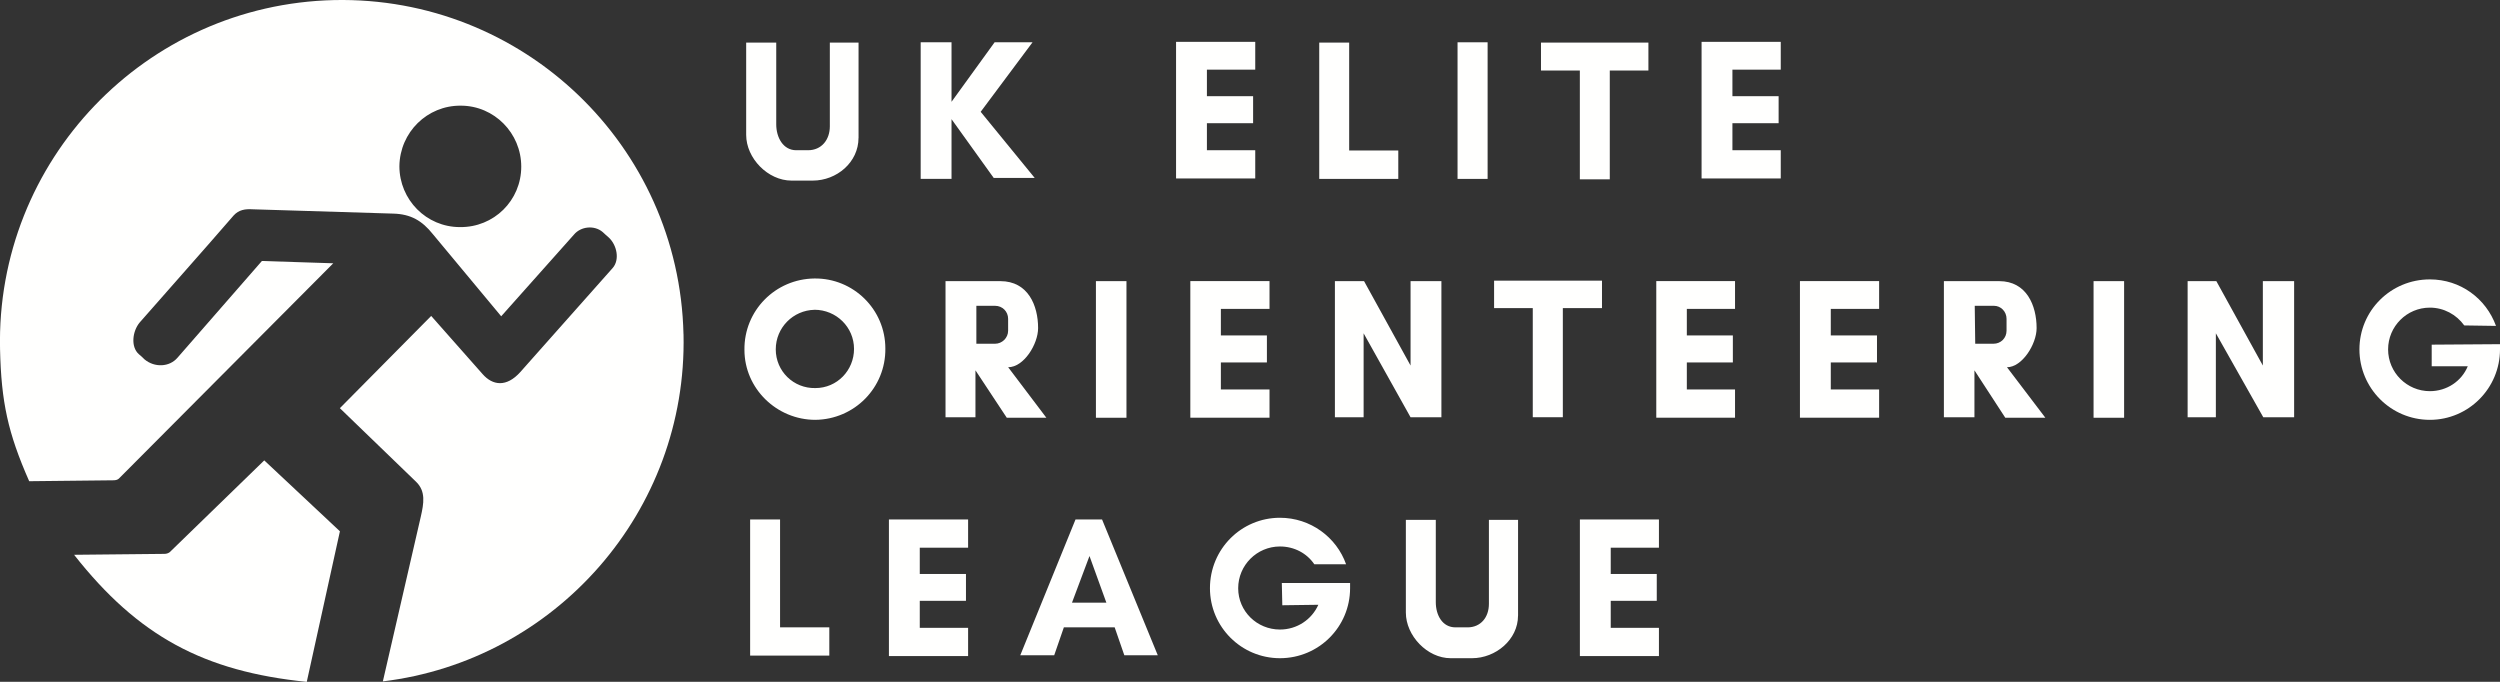 <?xml version="1.0" encoding="UTF-8" standalone="no"?>
<!-- Created with Inkscape (http://www.inkscape.org/) -->

<svg
   width="57.463mm"
   height="15.672mm"
   viewBox="0 0 57.463 15.672"
   version="1.1"
   id="svg1"
   inkscape:version="1.3.2 (091e20e, 2023-11-25, custom)"
   sodipodi:docname="ukeollogo-inv-withtext.svg"
   inkscape:export-filename="ukeollogo-withtext.png"
   inkscape:export-xdpi="600"
   inkscape:export-ydpi="600"
   xmlns:inkscape="http://www.inkscape.org/namespaces/inkscape"
   xmlns:sodipodi="http://sodipodi.sourceforge.net/DTD/sodipodi-0.dtd"
   xmlns="http://www.w3.org/2000/svg"
   xmlns:svg="http://www.w3.org/2000/svg">
  <rect x="0" y="0" width="57.463" height="15.672" fill="#333333" stroke="none"/>
  <sodipodi:namedview
     id="namedview1"
     pagecolor="#ffffff"
     bordercolor="#000000"
     borderopacity="0.25"
     inkscape:showpageshadow="2"
     inkscape:pageopacity="0.0"
     inkscape:pagecheckerboard="0"
     inkscape:deskcolor="#d1d1d1"
     inkscape:document-units="mm"
     inkscape:zoom="8.6733445"
     inkscape:cx="105.61093"
     inkscape:cy="37.298184"
     inkscape:window-width="2560"
     inkscape:window-height="1494"
     inkscape:window-x="-11"
     inkscape:window-y="-11"
     inkscape:window-maximized="1"
     inkscape:current-layer="layer1" />
  <defs
     id="defs1" />
  <g
     inkscape:label="Layer 1"
     inkscape:groupmode="layer"
     id="layer1"
     transform="translate(-47.488,-98.204)">
    <g
       id="g1"
       transform="translate(45.636,-57.106)">
      <path
         id="path3584"
         style="fill:#fffffe;fill-opacity:1;fill-rule:evenodd;stroke:none;stroke-width:0.353"
         d="m 9.665,167.522 -0.762,3.461 c -2.367,-0.24 -3.877,-1.051 -5.348,-2.921 l 2.071,-0.021 c 0.049,0 0.088,-0.011 0.127,-0.039 l 2.173,-2.11 1.739,1.63 v 0" />
      <path
         id="path3590"
         style="fill:#fffffe;fill-opacity:1;fill-rule:evenodd;stroke:none;stroke-width:0.353"
         d="m 27.042,161.772 v 3.14 h 0.702 v -3.14 h -0.702 v 0" />
      <path
         id="path3592"
         style="fill:#fffffe;fill-opacity:1;fill-rule:evenodd;stroke:none;stroke-width:0.353"
         d="m 29.914,163.02 h 1.058 v 0.621 h -1.058 v 0.621 h 1.118 v 0.649 h -1.82 v -3.14 h 1.82 v 0.639 h -1.118 v 0.61 0" />
      <path
         id="path3594"
         style="fill:#fffffe;fill-opacity:1;fill-rule:evenodd;stroke:none;stroke-width:0.353"
         d="m 38.674,162.392 h -0.9 v 2.508 h -0.691 v -2.508 h -0.889 v -0.631 h 2.48 v 0.631 0" />
      <path
         id="path3596"
         style="fill:#fffffe;fill-opacity:1;fill-rule:evenodd;stroke:none;stroke-width:0.353"
         d="m 40.624,163.02 h 1.058 v 0.621 h -1.058 v 0.621 h 1.108 v 0.649 h -1.81 v -3.14 h 1.81 v 0.639 h -1.108 v 0.61 0" />
      <path
         id="path3598"
         style="fill:#fffffe;fill-opacity:1;fill-rule:evenodd;stroke:none;stroke-width:0.353"
         d="m 43.933,163.02 h 1.062 v 0.621 h -1.062 v 0.621 h 1.111 v 0.649 h -1.82 v -3.14 h 1.82 v 0.639 h -1.111 v 0.61 0" />
      <path
         id="path3600"
         style="fill:#fffffe;fill-opacity:1;fill-rule:evenodd;stroke:none;stroke-width:0.353"
         d="m 41.672,157.521 h 1.062 v 0.621 h -1.062 v 0.621 h 1.111 v 0.649 h -1.82 v -3.14 h 1.82 v 0.639 h -1.111 v 0.61 0" />
      <path
         id="path3602"
         style="fill:#fffffe;fill-opacity:1;fill-rule:evenodd;stroke:none;stroke-width:0.353"
         d="m 29.593,157.521 h 1.062 v 0.621 h -1.062 v 0.621 h 1.111 v 0.649 h -1.82 v -3.14 h 1.82 v 0.639 h -1.111 v 0.61 0" />
      <path
         id="path3604"
         style="fill:#fffffe;fill-opacity:1;fill-rule:evenodd;stroke:none;stroke-width:0.353"
         d="m 22.993,168.503 h 1.062 v 0.617 h -1.062 v 0.621 h 1.111 v 0.649 h -1.82 v -3.14 h 1.82 v 0.649 h -1.111 v 0.603 0" />
      <path
         id="path3606"
         style="fill:#fffffe;fill-opacity:1;fill-rule:evenodd;stroke:none;stroke-width:0.353"
         d="m 38.875,168.503 h 1.058 v 0.617 h -1.058 v 0.621 h 1.108 v 0.649 h -1.817 v -3.14 h 1.817 v 0.649 h -1.108 v 0.603 0" />
      <path
         id="path3608"
         style="fill:#fffffe;fill-opacity:1;fill-rule:evenodd;stroke:none;stroke-width:0.353"
         d="m 35.354,156.282 v 3.14 h 0.691 v -3.14 h -0.691 v 0" />
      <path
         id="path3610"
         style="fill:#fffffe;fill-opacity:1;fill-rule:evenodd;stroke:none;stroke-width:0.353"
         d="m 49.973,161.772 v 3.14 h 0.702 v -3.14 h -0.702 v 0" />
      <path
         id="path3612"
         style="fill:#fffffe;fill-opacity:1;fill-rule:evenodd;stroke:none;stroke-width:0.353"
         d="m 39.742,156.931 h -0.889 v 2.501 h -0.688 v -2.501 h -0.893 v -0.642 h 2.469 v 0.642 0" />
      <path
         id="path3616"
         style="fill:#fffffe;fill-opacity:1;fill-rule:evenodd;stroke:none;stroke-width:0.353"
         d="m 34.274,161.772 v 1.94 l -1.069,-1.94 h -0.67 v 3.129 h 0.66 v -1.93 l 1.079,1.93 h 0.709 v -3.129 h -0.709 v 0" />
      <path
         id="path3618"
         style="fill:#fffffe;fill-opacity:1;fill-rule:evenodd;stroke:none;stroke-width:0.353"
         d="m 53.864,161.772 v 1.94 l -1.069,-1.94 h -0.66 v 3.129 h 0.649 v -1.93 l 1.09,1.93 h 0.709 v -3.129 h -0.72 v 0" />
      <path
         id="path3620"
         style="fill:#fffffe;fill-opacity:1;fill-rule:evenodd;stroke:none;stroke-width:0.353"
         d="m 21.585,158.48 c 0,0.561 -0.501,0.981 -1.051,0.981 h -0.49 c -0.54,0 -1.041,-0.512 -1.041,-1.051 v -2.12 h 0.691 v 1.88 c 0,0.3 0.159,0.593 0.459,0.593 h 0.272 c 0.31,0 0.501,-0.24 0.501,-0.55 v -1.923 h 0.66 v 2.191 0" />
      <path
         id="path3622"
         style="fill:#fffffe;fill-opacity:1;fill-rule:evenodd;stroke:none;stroke-width:0.353"
         d="m 36.744,169.462 c 0,0.55 -0.512,0.977 -1.058,0.977 h -0.49 c -0.54,0 -1.03,-0.519 -1.03,-1.048 v -2.131 h 0.688 v 1.891 c 0,0.3 0.152,0.579 0.452,0.579 h 0.279 c 0.3,0 0.49,-0.229 0.49,-0.54 v -1.93 h 0.67 v 2.201 0" />
      <path
         id="path3624"
         style="fill:#fffffe;fill-opacity:1;fill-rule:evenodd;stroke:none;stroke-width:0.353"
         d="m 32.175,156.289 v 3.133 h 1.817 v -0.653 h -1.129 v -2.48 h -0.688 v 0" />
      <path
         id="path3626"
         style="fill:#fffffe;fill-opacity:1;fill-rule:evenodd;stroke:none;stroke-width:0.353"
         d="m 19.094,167.25 v 3.129 h 1.82 v -0.649 h -1.132 v -2.48 h -0.688 v 0" />
      <path
         id="path3628"
         style="fill:#fffffe;fill-opacity:1;fill-rule:evenodd;stroke:none;stroke-width:0.353"
         d="m 24.714,156.282 h 0.871 l -1.192,1.598 1.242,1.52 h -0.942 l -0.97,-1.351 v 1.372 h -0.709 v -3.14 h 0.709 v 1.369 l 0.991,-1.369 v 0" />
      <path
         id="path3630"
         style="fill:#fffffe;fill-opacity:1;fill-rule:evenodd;stroke:none;stroke-width:0.353"
         d="m 32.154,169.212 c -0.152,0.339 -0.49,0.568 -0.882,0.568 -0.529,0 -0.96,-0.42 -0.96,-0.949 0,-0.529 0.43,-0.96 0.96,-0.96 0.332,0 0.621,0.159 0.79,0.409 h 0.73 c -0.219,-0.621 -0.818,-1.069 -1.52,-1.069 -0.889,0 -1.609,0.72 -1.609,1.619 0,0.889 0.72,1.609 1.609,1.609 0.893,0 1.612,-0.72 1.612,-1.609 0,-0.039 0,-0.081 0,-0.12 H 31.315 l 0.011,0.512 0.829,-0.011 v 0" />
      <path
         id="path3632"
         style="fill:#fffffe;fill-opacity:1;fill-rule:evenodd;stroke:none;stroke-width:0.353"
         d="m 58.574,163.729 c -0.141,0.342 -0.48,0.572 -0.871,0.572 -0.529,0 -0.96,-0.43 -0.96,-0.96 0,-0.529 0.43,-0.96 0.96,-0.96 0.321,0 0.61,0.159 0.79,0.409 l 0.73,0.011 c -0.229,-0.631 -0.818,-1.069 -1.52,-1.069 -0.9,0 -1.619,0.72 -1.619,1.609 0,0.889 0.72,1.619 1.619,1.619 0.893,0 1.612,-0.73 1.612,-1.619 0,-0.039 0,-0.081 0,-0.12 l -1.57,0.011 v 0.497 h 0.829 v 0" />
      <path
         id="path3586"
         style="fill:#fffffe;fill-opacity:1;fill-rule:evenodd;stroke:none;stroke-width:0.353"
         d="m 17.563,162.992 c 0.092,4.078 -2.949,7.5 -6.911,7.98 l 0.871,-3.782 c 0.071,-0.31 0.12,-0.589 -0.109,-0.808 l -1.75,-1.69 2.099,-2.12 1.182,1.337 c 0.229,0.261 0.547,0.31 0.868,-0.049 0.829,-0.928 1.291,-1.46 2.12,-2.388 0.169,-0.191 0.099,-0.529 -0.088,-0.702 -0.092,-0.078 -0.053,-0.049 -0.141,-0.127 -0.191,-0.162 -0.501,-0.131 -0.66,0.06 l -1.672,1.877 -1.57,-1.887 c -0.247,-0.31 -0.508,-0.462 -0.91,-0.473 -1.259,-0.039 -1.968,-0.06 -3.228,-0.099 -0.18,-0.011 -0.321,0.011 -0.441,0.141 -0.84,0.97 -1.319,1.499 -2.159,2.459 -0.169,0.201 -0.212,0.561 -0.021,0.73 0.092,0.081 0.049,0.039 0.131,0.12 0.229,0.191 0.572,0.18 0.758,-0.039 l 1.94,-2.223 1.64,0.053 -4.928,4.949 c -0.032,0.028 -0.071,0.039 -0.131,0.039 l -1.93,0.021 c -0.49,-1.111 -0.642,-1.82 -0.67,-3.03 -0.099,-4.339 3.341,-7.93 7.68,-8.029 4.339,-0.092 7.93,3.337 8.029,7.68 v 0 m -6.53,-3.863 c 0,0.773 0.621,1.401 1.39,1.401 0.78,0.011 1.411,-0.61 1.411,-1.39 0,-0.769 -0.621,-1.401 -1.39,-1.401 -0.769,-0.007 -1.401,0.61 -1.411,1.393 v -0.004" />
      <path
         id="path3634"
         style="fill:#fffffe;fill-opacity:1;fill-rule:evenodd;stroke:none;stroke-width:0.353"
         d="m 22.202,163.32 c 0.011,0.9 -0.709,1.63 -1.609,1.64 -0.889,0 -1.63,-0.72 -1.63,-1.609 -0.011,-0.9 0.709,-1.63 1.609,-1.64 0.893,-0.011 1.63,0.709 1.63,1.609 v 0 m -1.63,-0.889 c -0.49,0.011 -0.889,0.409 -0.889,0.91 0,0.501 0.409,0.9 0.91,0.889 0.501,0 0.889,-0.409 0.889,-0.9 0,-0.501 -0.409,-0.9 -0.91,-0.9 v 0" />
      <path
         id="path3638"
         style="fill:#fffffe;fill-opacity:1;fill-rule:evenodd;stroke:none;stroke-width:0.353"
         d="m 24.845,161.772 c 0.639,0 0.868,0.561 0.868,1.079 0,0.37 -0.328,0.9 -0.688,0.9 l 0.878,1.161 h -0.91 l -0.72,-1.09 v 1.079 h -0.688 v -3.129 h 1.259 v 0 m -0.55,0.568 v 0.871 h 0.43 c 0.159,0 0.3,-0.131 0.3,-0.3 0,-0.109 0,-0.169 0,-0.272 0,-0.169 -0.131,-0.3 -0.3,-0.3 h -0.43 v 0" />
      <path
         id="path3642"
         style="fill:#fffffe;fill-opacity:1;fill-rule:evenodd;stroke:none;stroke-width:0.353"
         d="m 47.803,161.772 c 0.631,0 0.861,0.561 0.861,1.079 0,0.37 -0.332,0.9 -0.681,0.9 l 0.882,1.161 h -0.921 l -0.709,-1.09 v 1.079 h -0.702 v -3.129 h 1.27 v 0 m -0.561,0.568 0.011,0.871 h 0.42 c 0.169,0 0.3,-0.131 0.3,-0.3 0,-0.109 0,-0.169 0,-0.272 0,-0.169 -0.131,-0.3 -0.289,-0.3 h -0.441 v 0" />
      <path
         id="path3646"
         style="fill:#fffffe;fill-opacity:1;fill-rule:evenodd;stroke:none;stroke-width:0.353"
         d="M 28.464,170.372 H 27.695 l -0.222,-0.642 h -1.168 l -0.222,0.642 h -0.78 l 1.27,-3.122 h 0.61 l 1.281,3.122 v 0 m -1.972,-1.21 h 0.79 l -0.388,-1.072 -0.402,1.072 v 0" />
    </g>
  </g>
</svg>
